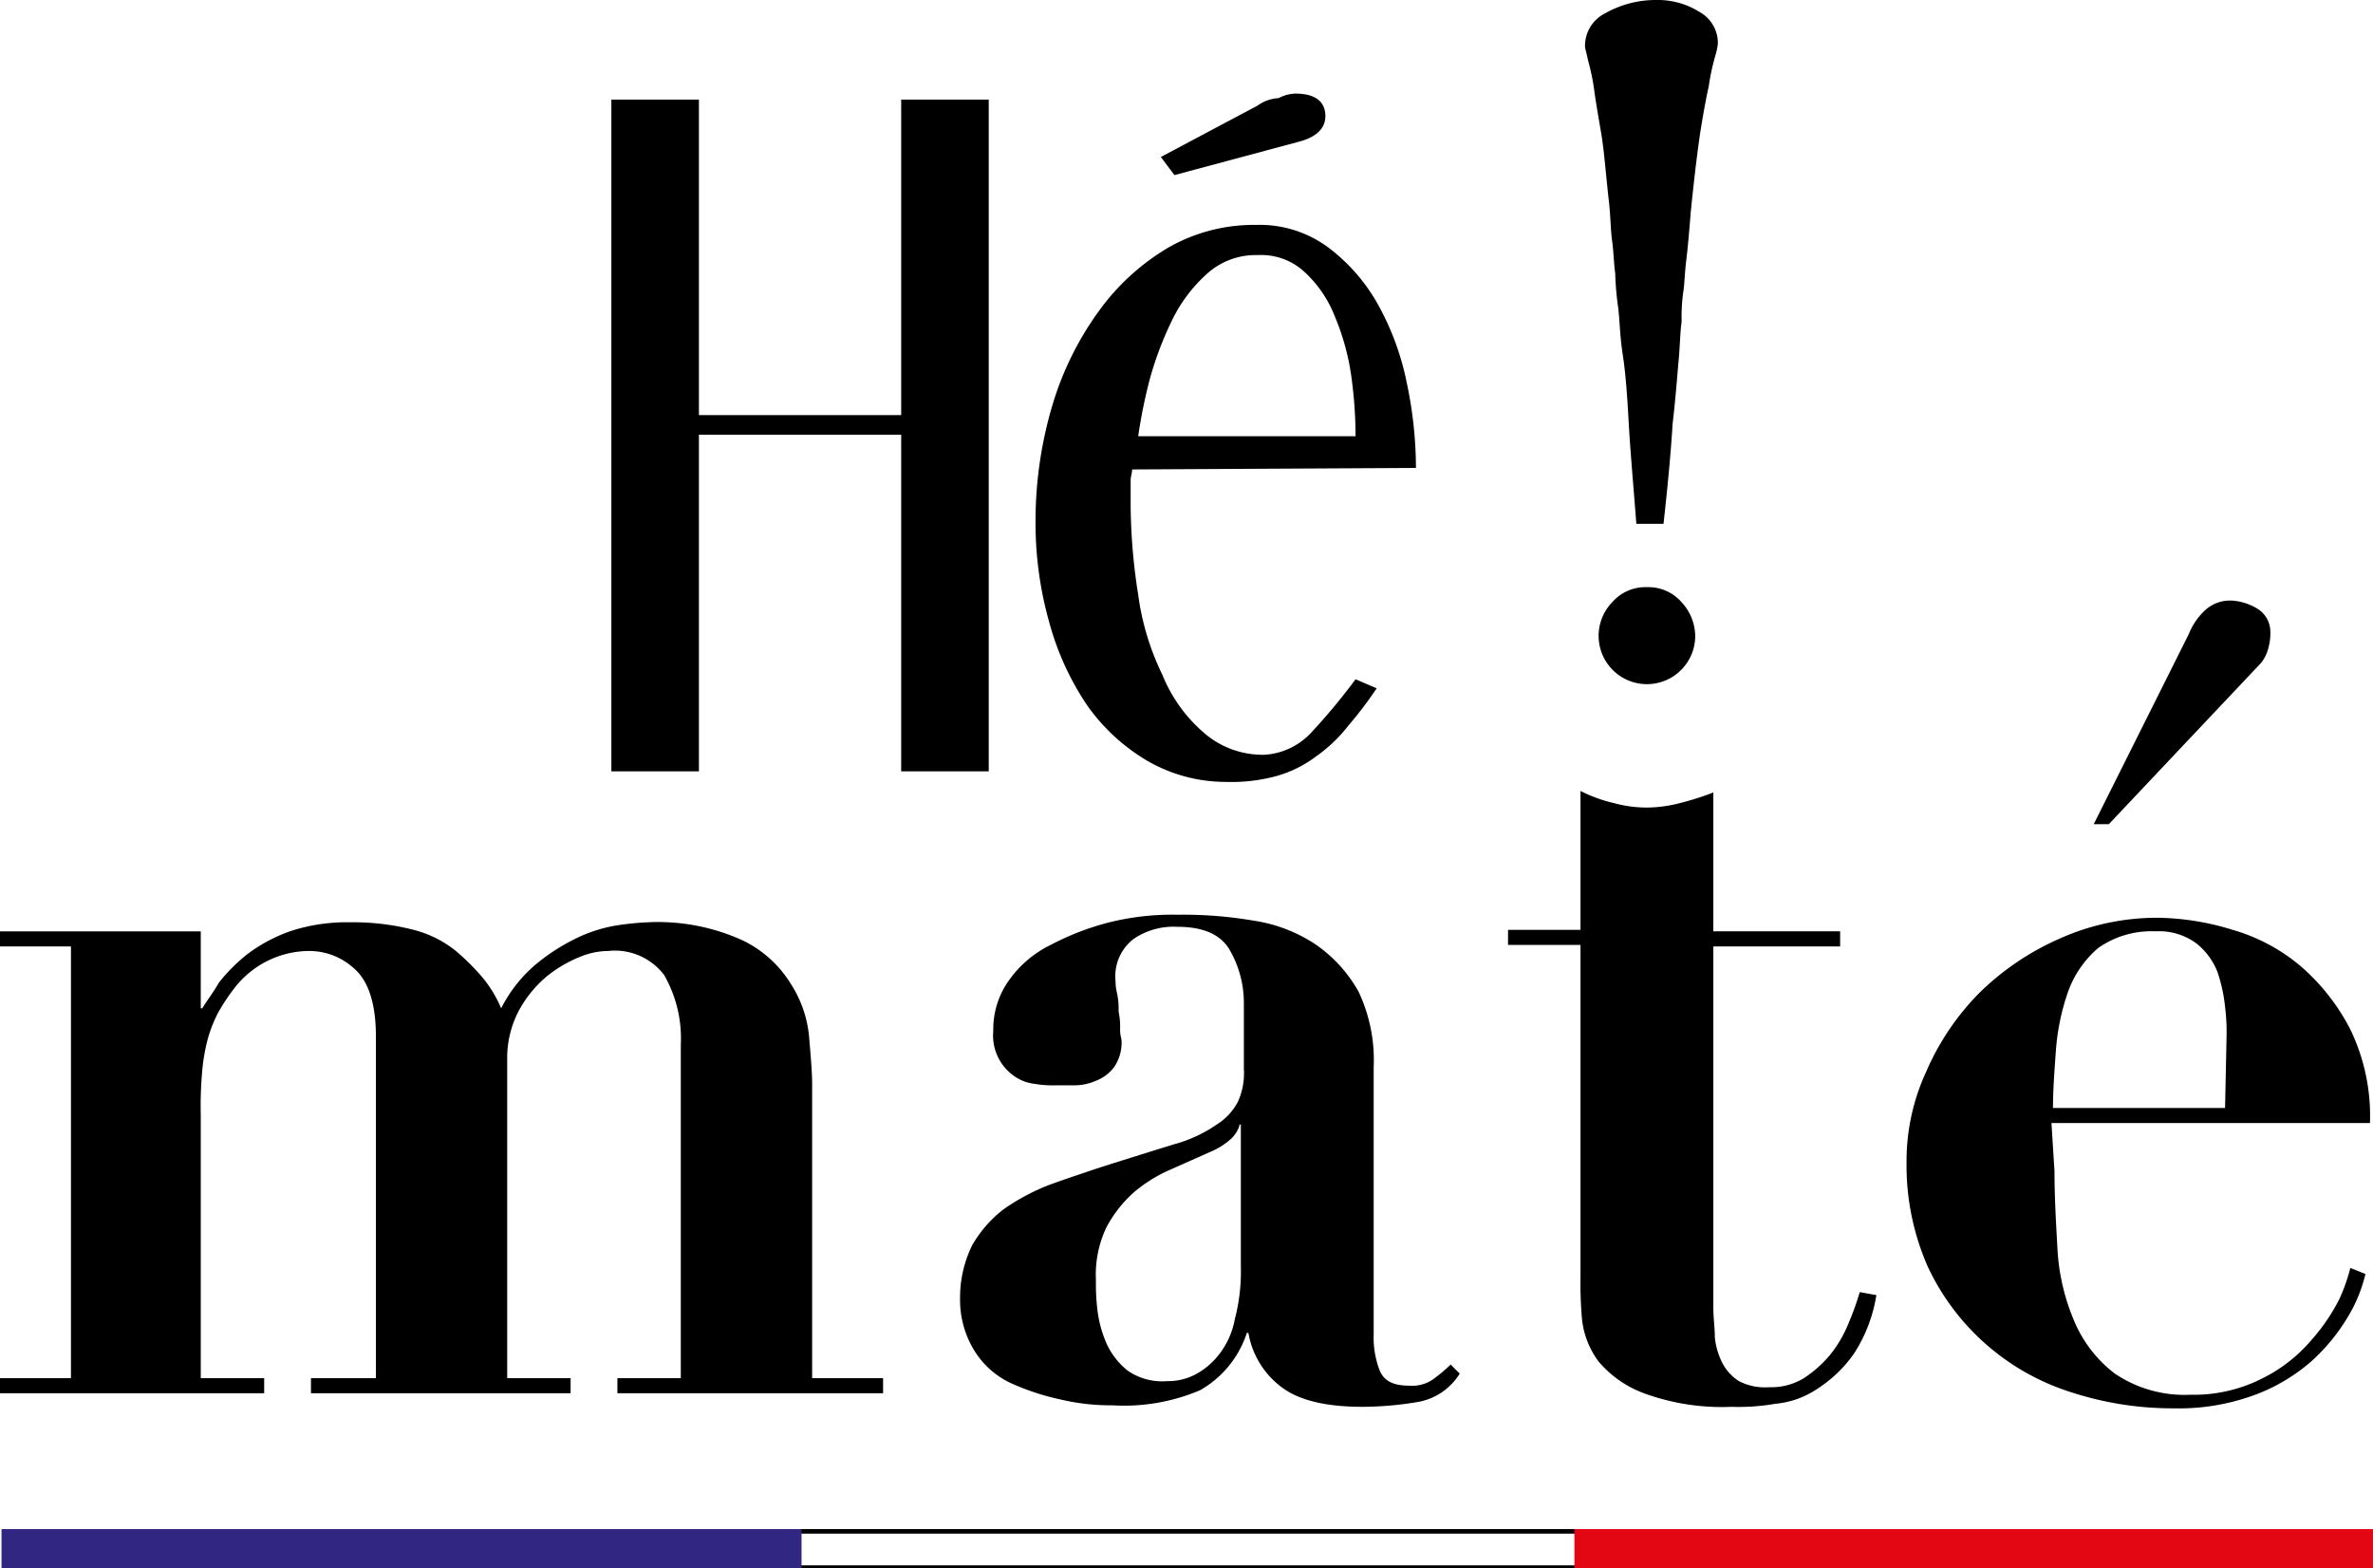 <?xml version="1.0" encoding="UTF-8"?>
<svg xmlns="http://www.w3.org/2000/svg" width="157.2" height="103.9" viewBox="0 0 157.2 103.9">
  <g id="logo-hemate" transform="translate(-881.5 -116.941)">
    <path id="Tracé_2826" data-name="Tracé 2826" d="M105.4,103.7H53v-2.1h52.4Zm.2-2.4H52.7v2.6h52.9Z" transform="translate(881 116.941)"></path>
    <rect id="Rectangle_326" data-name="Rectangle 326" width="53" height="2.6" transform="translate(881.6 218.241)" fill="#312783"></rect>
    <rect id="Rectangle_327" data-name="Rectangle 327" width="52.9" height="2.6" transform="translate(985.8 218.241)" fill="#e30613"></rect>
    <g id="Groupe_789" data-name="Groupe 789" transform="translate(0 7)">
      <path id="Tracé_2818" data-name="Tracé 2818" d="M108.4,34.7c-.2-2.6-.4-4.8-.5-6.6s-.2-3.3-.4-4.6-.2-2.3-.3-3.1a19.525,19.525,0,0,1-.2-2.3c-.1-.7-.1-1.4-.2-2.1s-.1-1.5-.2-2.5c-.2-1.7-.3-3.2-.5-4.5-.2-1.2-.4-2.3-.5-3.1a14.916,14.916,0,0,0-.4-1.9c-.1-.5-.2-.8-.2-.9A2.406,2.406,0,0,1,106.3.9a6.822,6.822,0,0,1,3.4-.9,5.218,5.218,0,0,1,2.9.8,2.351,2.351,0,0,1,1.2,2.1,5.073,5.073,0,0,1-.2.9,14.919,14.919,0,0,0-.4,1.9q-.3,1.35-.6,3.3-.3,2.1-.6,5.1c-.1,1.3-.2,2.4-.3,3.2s-.1,1.5-.2,2.1a12.1,12.1,0,0,0-.1,1.9c-.1.7-.1,1.5-.2,2.6s-.2,2.5-.4,4.2q-.15,2.55-.6,6.6Zm.7,4.2a2.9,2.9,0,0,1,2.3,1,3.337,3.337,0,0,1,.9,2.3,3.2,3.2,0,1,1-5.5-2.3,2.9,2.9,0,0,1,2.3-1" transform="translate(881.5 109.941)"></path>
      <path id="Tracé_2819" data-name="Tracé 2819" d="M46.3,6.6V27.5H59.7V6.6h5.8V51.1H59.7V28.8H46.3V51.1H40.5V6.6Z" transform="translate(881.5 109.941)"></path>
      <path id="Tracé_2820" data-name="Tracé 2820" d="M75,31.1c0,.2-.1.5-.1.7v1.7a39.15,39.15,0,0,0,.5,5.9A17.286,17.286,0,0,0,77,44.7a10.01,10.01,0,0,0,2.7,3.8A5.925,5.925,0,0,0,83.8,50a4.6,4.6,0,0,0,3-1.4,40.727,40.727,0,0,0,3-3.6l1.4.6a27.142,27.142,0,0,1-1.9,2.5,9.967,9.967,0,0,1-2.1,2,7.939,7.939,0,0,1-2.6,1.3,11.328,11.328,0,0,1-3.4.4A10.384,10.384,0,0,1,76,50.4a12.834,12.834,0,0,1-4-3.7,18.483,18.483,0,0,1-2.5-5.5,24.11,24.11,0,0,1-.9-6.7,26.845,26.845,0,0,1,1.1-7.6,20.592,20.592,0,0,1,3.1-6.3,15.179,15.179,0,0,1,4.6-4.2,11.4,11.4,0,0,1,5.8-1.5A7.638,7.638,0,0,1,88,16.4a12.1,12.1,0,0,1,3.3,3.8,17.946,17.946,0,0,1,1.9,5.2,27.379,27.379,0,0,1,.6,5.6Zm14.8-2.2a29.338,29.338,0,0,0-.3-4.1,16.013,16.013,0,0,0-1.1-3.9,7.872,7.872,0,0,0-2-2.9,4.227,4.227,0,0,0-3.1-1.1A4.79,4.79,0,0,0,80,18.1a9.977,9.977,0,0,0-2.3,3A22.557,22.557,0,0,0,76.2,25a33.889,33.889,0,0,0-.8,3.9Zm-4-22.7c1.3,0,2,.5,2,1.5,0,.8-.6,1.4-1.8,1.7l-8.2,2.2-.9-1.2L83.3,7a2.654,2.654,0,0,1,1.4-.5,2.607,2.607,0,0,1,1.1-.3" transform="translate(881.5 109.941)"></path>
      <path id="Tracé_2821" data-name="Tracé 2821" d="M13.3,61.7v5.1h.1c.3-.5.7-1,1.1-1.7a11.345,11.345,0,0,1,1.9-1.9,10.62,10.62,0,0,1,2.8-1.5,12.027,12.027,0,0,1,4-.6,16.079,16.079,0,0,1,4.2.5A7.368,7.368,0,0,1,30.2,63,15.273,15.273,0,0,1,32,64.8a8.175,8.175,0,0,1,1.2,2,9.324,9.324,0,0,1,2.4-3,13.4,13.4,0,0,1,2.7-1.7,9.61,9.61,0,0,1,2.6-.8,19.092,19.092,0,0,1,2-.2,13.567,13.567,0,0,1,6.3,1.2,7.628,7.628,0,0,1,3.2,2.9,7.715,7.715,0,0,1,1.2,3.5c.1,1.2.2,2.3.2,3.1V91.3h4.7v1H40.9v-1h4.2V69.2A8.441,8.441,0,0,0,44,64.6,4.088,4.088,0,0,0,40.3,63a4.979,4.979,0,0,0-1.9.4,8.459,8.459,0,0,0-2.2,1.3,7.871,7.871,0,0,0-1.8,2.2,6.71,6.71,0,0,0-.8,3.3V91.3h4.2v1H20.6v-1h4.3V68.6c0-2.1-.5-3.6-1.4-4.4a4.41,4.41,0,0,0-3-1.2,6.29,6.29,0,0,0-5,2.5,13.029,13.029,0,0,0-1,1.5,8.651,8.651,0,0,0-.7,1.7,12.4,12.4,0,0,0-.4,2.2,26.276,26.276,0,0,0-.1,3V91.3h4.2v1H0v-1H4.7V62.7H0v-1Z" transform="translate(881.5 109.941)"></path>
      <path id="Tracé_2822" data-name="Tracé 2822" d="M93.8,92.9a22.564,22.564,0,0,1-3.5.3c-2.4,0-4.2-.4-5.4-1.3a5.692,5.692,0,0,1-2.2-3.6h-.1a6.787,6.787,0,0,1-3.1,3.8,12.856,12.856,0,0,1-5.8,1,14.47,14.47,0,0,1-3.5-.4,15.979,15.979,0,0,1-3.3-1.1,5.65,5.65,0,0,1-2.4-2.2,6.4,6.4,0,0,1-.9-3.4,7.845,7.845,0,0,1,.8-3.5,8.087,8.087,0,0,1,2.1-2.4,14.287,14.287,0,0,1,3-1.6c1.1-.4,2.3-.8,3.5-1.2q2.85-.9,4.8-1.5a9.18,9.18,0,0,0,2.8-1.3A3.939,3.939,0,0,0,82,73a4.556,4.556,0,0,0,.4-2.2V66.5a7.018,7.018,0,0,0-.9-3.5c-.6-1.1-1.8-1.6-3.5-1.6a4.7,4.7,0,0,0-2.9.8A3.114,3.114,0,0,0,73.9,65a3.217,3.217,0,0,0,.1.8,4.869,4.869,0,0,1,.1,1.2,4.869,4.869,0,0,1,.1,1.2c0,.4.1.6.1.8a2.86,2.86,0,0,1-.5,1.7,2.73,2.73,0,0,1-1.2.9,3.529,3.529,0,0,1-1.4.3H70a7.569,7.569,0,0,1-1.5-.1,2.947,2.947,0,0,1-1.3-.5,3.273,3.273,0,0,1-1.4-3,5.581,5.581,0,0,1,1-3.3,7.32,7.32,0,0,1,2.8-2.4,17.633,17.633,0,0,1,3.9-1.5,17.262,17.262,0,0,1,4.5-.5,27.758,27.758,0,0,1,5.1.4,10.069,10.069,0,0,1,4.1,1.6A9.319,9.319,0,0,1,90,65.7a10.61,10.61,0,0,1,1,5V88.4a6.051,6.051,0,0,0,.4,2.4c.3.7.9,1,2,1a2.41,2.41,0,0,0,1.5-.4,10.592,10.592,0,0,0,1.2-1l.6.6a4.094,4.094,0,0,1-2.9,1.9M82.1,74.6a2.177,2.177,0,0,1-.5.8,4.769,4.769,0,0,1-1.4.9l-2.7,1.2A9.737,9.737,0,0,0,75.1,79a8.362,8.362,0,0,0-1.8,2.3,7.281,7.281,0,0,0-.7,3.5,14.8,14.8,0,0,0,.1,2,7.945,7.945,0,0,0,.6,2.2,4.887,4.887,0,0,0,1.4,1.8,4.023,4.023,0,0,0,2.6.7,3.922,3.922,0,0,0,1.8-.4,4.835,4.835,0,0,0,1.6-1.3,5.347,5.347,0,0,0,1.1-2.4,12.479,12.479,0,0,0,.4-3.5V74.5h-.1Z" transform="translate(881.5 109.941)"></path>
      <path id="Tracé_2823" data-name="Tracé 2823" d="M106.9,53.2a8.329,8.329,0,0,0,2.2.3,8.918,8.918,0,0,0,2.2-.3,18.661,18.661,0,0,0,2.2-.7v9.2h8.4v1h-8.4V86.6c0,.7.1,1.4.1,2a4.8,4.8,0,0,0,.5,1.7,3.179,3.179,0,0,0,1.1,1.2,3.737,3.737,0,0,0,2,.4,4.143,4.143,0,0,0,2.3-.6,7.965,7.965,0,0,0,1.7-1.5,8.175,8.175,0,0,0,1.2-2,19.453,19.453,0,0,0,.8-2.2l1.1.2a9.942,9.942,0,0,1-1.5,3.9,8.7,8.7,0,0,1-2.4,2.3,5.933,5.933,0,0,1-2.8,1,14.154,14.154,0,0,1-2.9.2,14.982,14.982,0,0,1-5.8-.9,7.211,7.211,0,0,1-3-2.1,5.7,5.7,0,0,1-1.1-2.8,27.149,27.149,0,0,1-.1-2.8v-22H99.9v-1h4.8V52.4a9.749,9.749,0,0,0,2.2.8" transform="translate(881.5 109.941)"></path>
      <path id="Tracé_2824" data-name="Tracé 2824" d="M136.1,77.6c0,1.7.1,3.4.2,5.2a14.082,14.082,0,0,0,1.1,4.7,8.492,8.492,0,0,0,2.7,3.5,8.246,8.246,0,0,0,5,1.4,10.014,10.014,0,0,0,4.8-1.1,10.187,10.187,0,0,0,3.2-2.5A12.592,12.592,0,0,0,155,86a12.191,12.191,0,0,0,.7-2l1,.4a9.937,9.937,0,0,1-1.2,2.9,12.754,12.754,0,0,1-2.4,2.9,12.1,12.1,0,0,1-3.7,2.2,14.533,14.533,0,0,1-5.4.9,21.7,21.7,0,0,1-6.9-1.1,15.683,15.683,0,0,1-9.4-8.3,16.659,16.659,0,0,1-1.4-6.9,14.115,14.115,0,0,1,1.3-6,17,17,0,0,1,3.5-5.2,17.749,17.749,0,0,1,5.3-3.6,15.8,15.8,0,0,1,6.5-1.4,17.4,17.4,0,0,1,5,.8,12.214,12.214,0,0,1,4.5,2.4,13.994,13.994,0,0,1,3.3,4.2,13.2,13.2,0,0,1,1.3,6.2H135.9Zm11.4-9a13.433,13.433,0,0,0-.1-1.9,10.612,10.612,0,0,0-.5-2.3,4.5,4.5,0,0,0-1.4-1.9,4.138,4.138,0,0,0-2.7-.8,6.132,6.132,0,0,0-3.8,1.1,6.852,6.852,0,0,0-2,2.9,15.069,15.069,0,0,0-.8,3.8c-.1,1.4-.2,2.7-.2,3.9h11.4ZM146,40.5a2.444,2.444,0,0,1,2-.7,3.739,3.739,0,0,1,1.5.5,1.8,1.8,0,0,1,.9,1.6,3.445,3.445,0,0,1-.1.9,2.7,2.7,0,0,1-.5,1.1L139.7,54.6h-1L145,42a4.366,4.366,0,0,1,1-1.5" transform="translate(881.5 109.941)"></path>
    </g>
  </g>
</svg>
